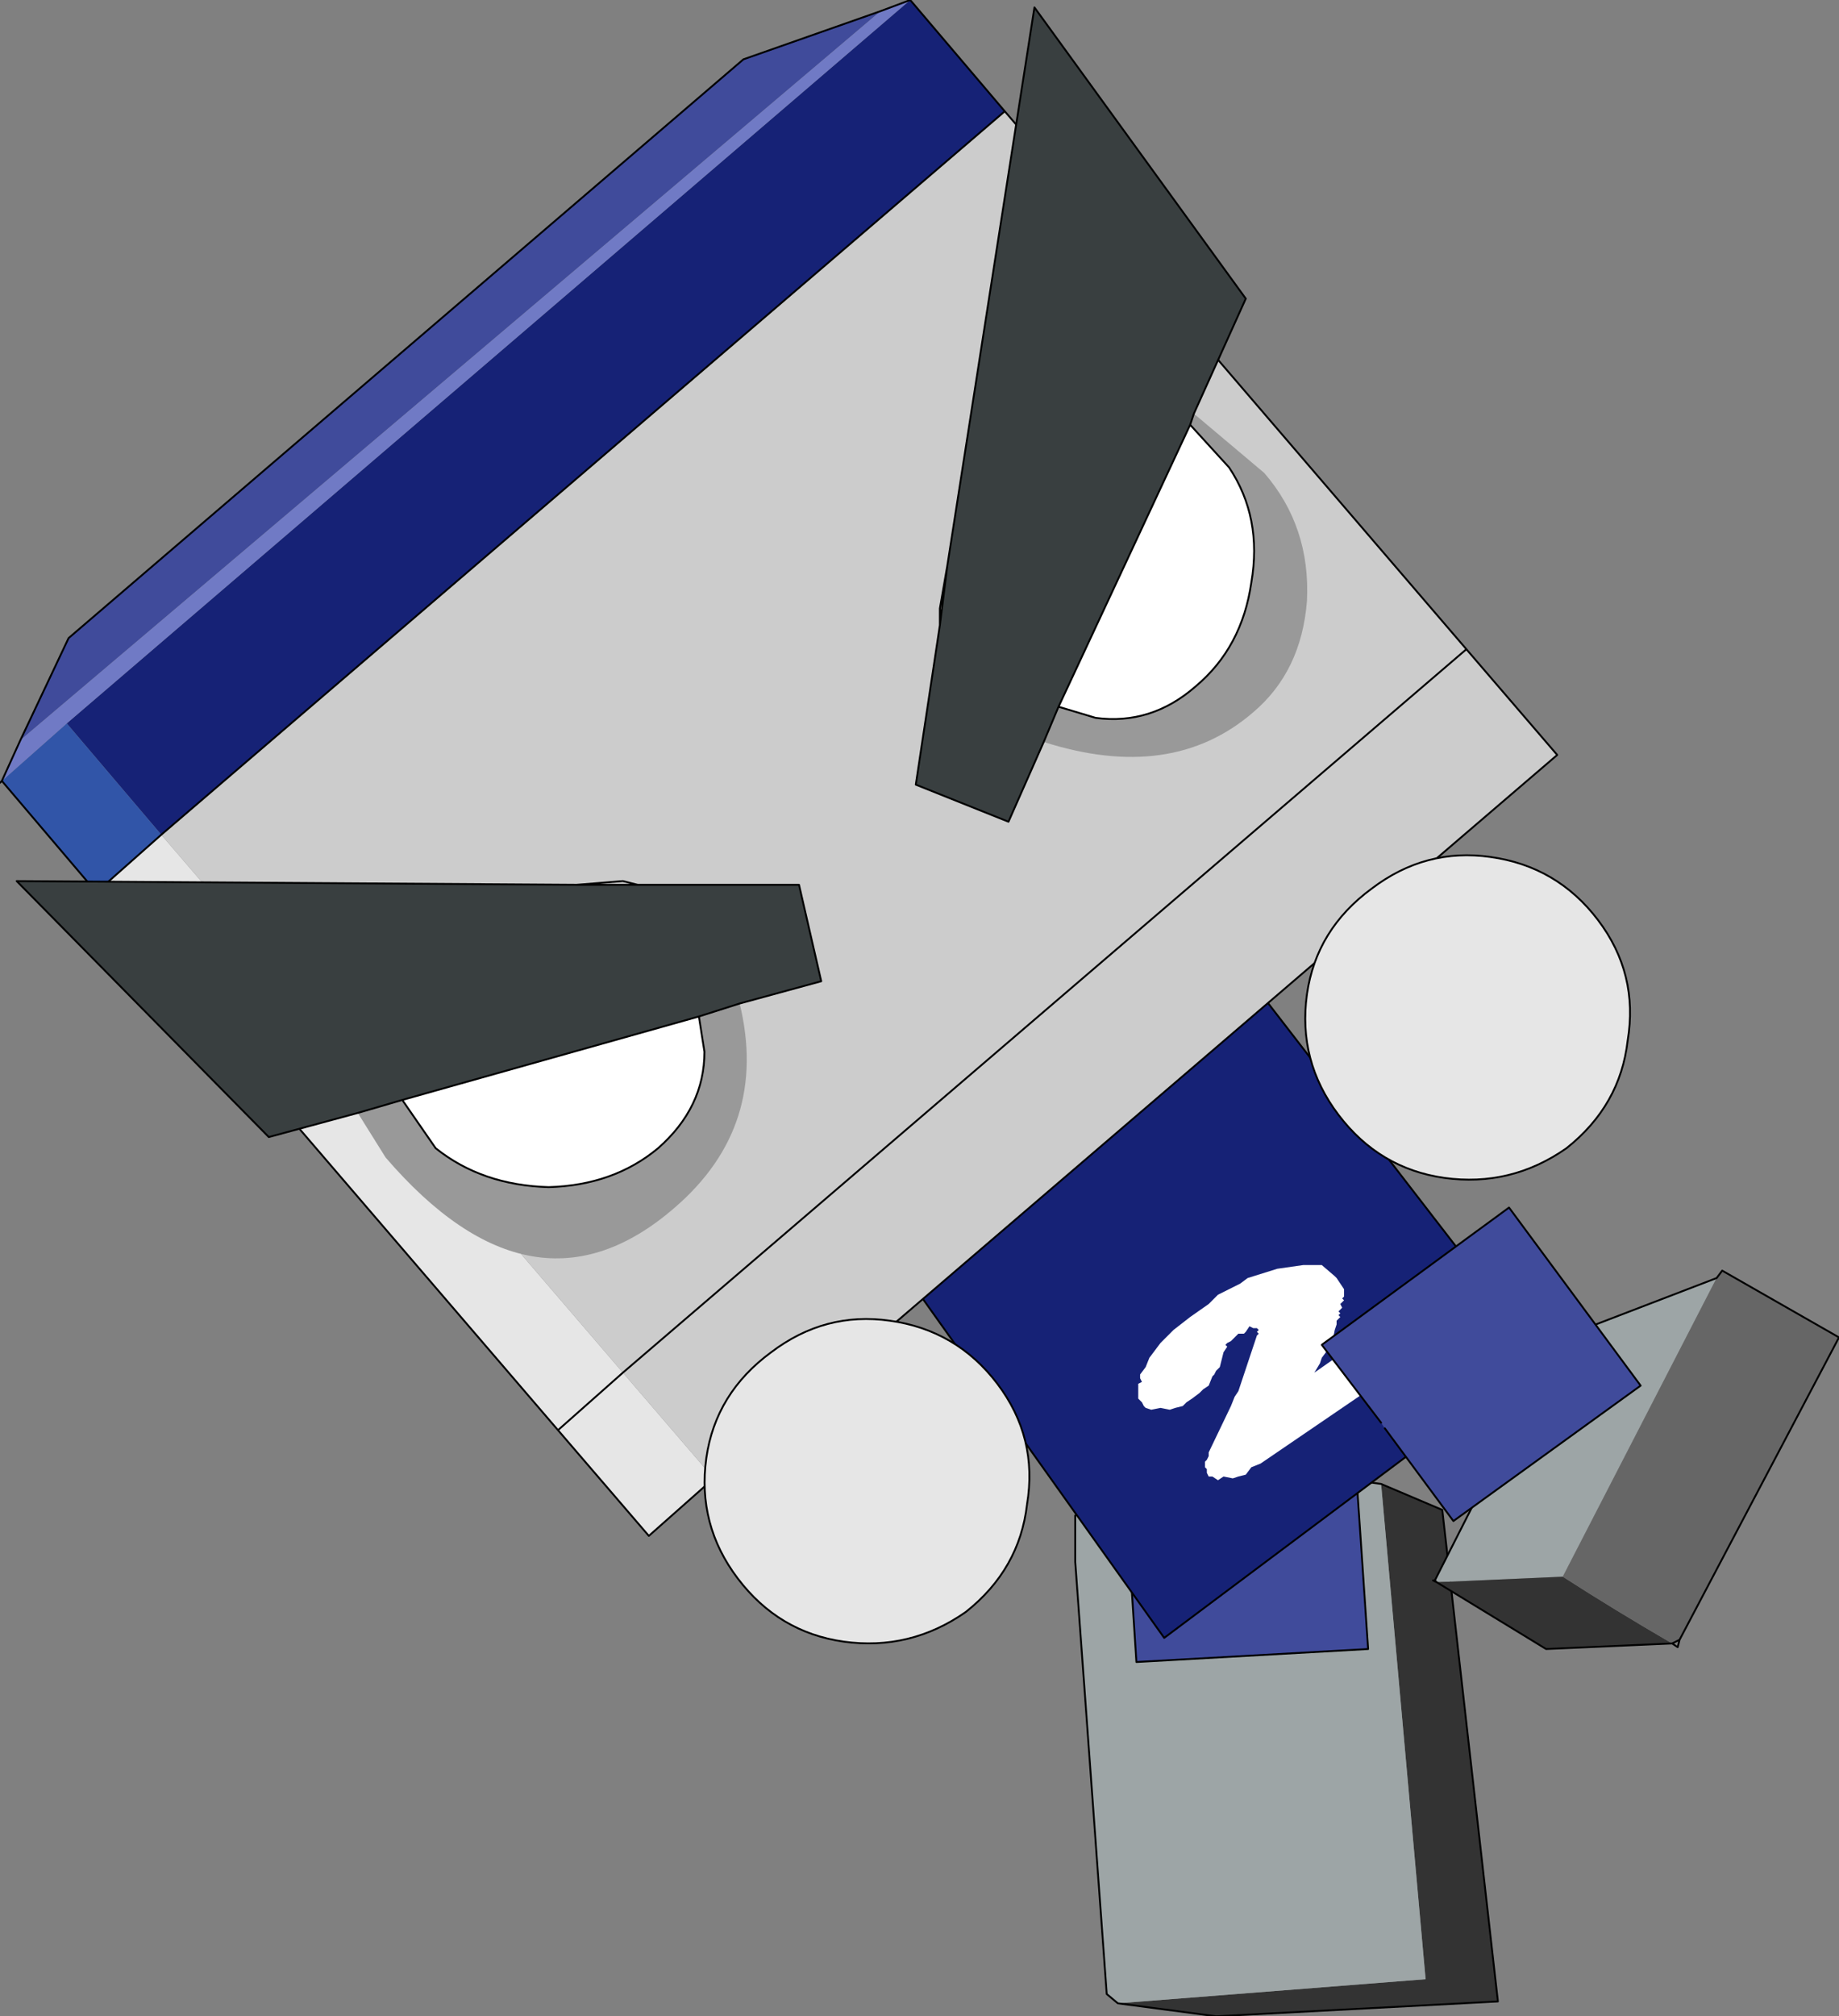 <?xml version="1.0" encoding="UTF-8" standalone="no"?>
<svg xmlns:xlink="http://www.w3.org/1999/xlink" height="54.35px" width="49.6px" xmlns="http://www.w3.org/2000/svg">
  <rect width="100%" height="100%" fill="#808080" stroke="none"/>
  <g transform="matrix(1.0, 0.0, 0.0, 1.0, 32.6, 38.2)">
    <path d="M4.65 1.8 L6.3 2.5 7.8 15.75 0.2 16.15 -2.45 15.8 5.85 15.15 4.65 1.8" fill="#333333" fill-rule="evenodd" stroke="none"/>
    <path d="M-2.45 15.8 L-2.75 15.55 -3.6 3.9 -3.6 2.65 3.55 1.65 4.65 1.8 5.85 15.15 -2.45 15.8" fill="#9da5a6" fill-rule="evenodd" stroke="none"/>
    <path d="M-2.45 15.8 L-2.75 15.55 -3.6 3.9 -3.6 2.65 3.55 1.65 4.65 1.8 6.3 2.5 7.8 15.75 0.2 16.15 -2.45 15.8 Z" fill="none" stroke="#000000" stroke-linecap="round" stroke-linejoin="round" stroke-width="0.05"/>
    <path d="M-2.15 3.5 L-2.15 3.4 -2.25 0.7 3.9 0.35 4.3 6.25 -1.95 6.6 -2.15 3.5" fill="#404b9b" fill-rule="evenodd" stroke="none"/>
    <path d="M-2.15 3.4 L-2.25 0.7 3.9 0.35 4.3 6.25 -1.95 6.6 -2.15 3.5" fill="none" stroke="#000000" stroke-linecap="round" stroke-linejoin="round" stroke-width="0.05"/>
    <path d="M-3.35 -9.8 L0.45 -12.65 8.95 -1.65 -1.2 5.95 -9.25 -5.35 -3.9 -9.35 -3.35 -9.8" fill="#162276" fill-rule="evenodd" stroke="none"/>
    <path d="M-3.35 -9.8 L0.45 -12.65 8.95 -1.65 -1.2 5.95 -9.25 -5.35 -3.9 -9.35" fill="none" stroke="#000000" stroke-linecap="round" stroke-linejoin="round" stroke-width="0.05"/>
    <path d="M3.55 -3.6 L3.65 -3.45 3.65 -3.35 3.65 -3.25 3.6 -3.2 3.65 -3.15 3.55 -3.05 3.6 -2.95 3.55 -2.9 3.5 -2.85 3.55 -2.8 3.5 -2.75 3.55 -2.7 3.45 -2.6 3.45 -2.5 3.4 -2.35 3.35 -2.1 3.25 -1.95 3.2 -1.8 3.05 -1.6 3.0 -1.45 2.85 -1.2 3.85 -1.9 4.25 -2.1 4.7 -2.2 5.0 -2.25 5.3 -2.05 5.35 -1.9 5.25 -1.6 5.1 -1.25 4.7 -1.0 1.4 1.25 1.15 1.35 1.0 1.55 0.8 1.6 0.65 1.65 0.4 1.6 0.25 1.7 0.1 1.6 0.0 1.6 -0.05 1.5 -0.05 1.4 -0.1 1.35 -0.1 1.2 -0.05 1.15 0.0 1.05 0.0 0.95 0.6 -0.3 0.7 -0.55 0.8 -0.7 0.85 -0.85 0.95 -1.15 1.3 -2.2 1.35 -2.25 1.3 -2.3 1.35 -2.35 1.3 -2.4 1.2 -2.4 1.1 -2.45 1.0 -2.3 0.95 -2.25 0.8 -2.25 0.75 -2.2 0.65 -2.1 0.6 -2.05 0.5 -2.0 0.45 -1.95 0.5 -1.9 0.4 -1.75 0.3 -1.35 0.2 -1.25 0.15 -1.15 0.1 -1.1 0.0 -0.85 -0.15 -0.75 -0.25 -0.65 -0.45 -0.5 -0.6 -0.4 -0.7 -0.3 -0.9 -0.25 -1.05 -0.2 -1.3 -0.25 -1.55 -0.2 -1.7 -0.25 -1.75 -0.3 -1.8 -0.4 -1.9 -0.5 -1.9 -0.6 -1.9 -0.75 -1.9 -0.9 -1.8 -0.95 -1.85 -1.05 -1.85 -1.15 -1.7 -1.35 -1.6 -1.6 -1.3 -2.0 -0.95 -2.35 -0.5 -2.7 0.0 -3.05 0.25 -3.3 0.55 -3.45 0.85 -3.6 1.05 -3.75 1.85 -4.0 2.55 -4.1 3.05 -4.1 3.4 -3.8 3.45 -3.75 3.55 -3.6" fill="#ffffff" fill-rule="evenodd" stroke="none"/>
    <path d="M13.7 -3.75 L9.55 4.3 6.15 4.45 6.1 4.4 9.4 -2.1 13.7 -3.75" fill="#9da5a6" fill-rule="evenodd" stroke="none"/>
    <path d="M6.15 4.45 L9.55 4.3 Q10.95 5.2 12.5 6.1 L9.1 6.25 6.15 4.45" fill="#333333" fill-rule="evenodd" stroke="none"/>
    <path d="M9.55 4.3 L13.7 -3.75 13.85 -3.95 17.0 -2.15 12.7 6.0 12.5 6.1 Q10.95 5.2 9.55 4.3" fill="#666666" fill-rule="evenodd" stroke="none"/>
    <path d="M13.7 -3.75 L9.4 -2.1 6.1 4.4 6.15 4.45 6.05 4.4 6.1 4.4 M12.5 6.1 L12.7 6.0 17.0 -2.15 13.85 -3.95 13.7 -3.75 M12.5 6.1 L9.1 6.25 6.15 4.45 M12.7 6.0 L12.65 6.2 12.5 6.1" fill="none" stroke="#000000" stroke-linecap="round" stroke-linejoin="round" stroke-width="0.05"/>
    <path d="M4.75 0.3 L4.65 0.15 3.05 -1.95 8.1 -5.65 11.65 -0.85 6.6 2.8 4.75 0.3" fill="#404b9b" fill-rule="evenodd" stroke="none"/>
    <path d="M4.65 0.15 L3.05 -1.95 8.1 -5.65 11.65 -0.85 6.6 2.8 4.75 0.3" fill="none" stroke="#000000" stroke-linecap="round" stroke-linejoin="round" stroke-width="0.05"/>
    <path d="M-32.05 -18.25 L-8.85 -37.9 -12.55 -36.6 -30.75 -21.0 -32.05 -18.25 M-32.55 -17.15 L-32.6 -17.1 -32.55 -17.15" fill="#404b9b" fill-rule="evenodd" stroke="none"/>
    <path d="M-30.8 -18.7 L-28.25 -15.7 -5.5 -35.2 -8.05 -38.2 -30.8 -18.7" fill="#162276" fill-rule="evenodd" stroke="none"/>
    <path d="M-28.25 -15.7 L-30.8 -18.7 -32.55 -17.15 -30.0 -14.15 -28.25 -15.7" fill="#3155a8" fill-rule="evenodd" stroke="none"/>
    <path d="M-28.25 -15.7 L-30.0 -14.15 -17.55 0.35 -15.1 3.2 -13.35 1.65 -15.8 -1.2 -28.25 -15.7 M-17.55 0.35 L-15.8 -1.2 -17.55 0.35" fill="#e6e6e6" fill-rule="evenodd" stroke="none"/>
    <path d="M-5.5 -35.2 L-28.25 -15.7 -15.8 -1.2 -13.35 1.65 9.4 -17.85 6.95 -20.7 -5.5 -35.2 M6.95 -20.7 L-15.8 -1.2 6.95 -20.7" fill="#cccccc" fill-rule="evenodd" stroke="none"/>
    <path d="M-32.55 -17.15 L-30.8 -18.7 -8.05 -38.2 -8.85 -37.9 -32.05 -18.25 -32.55 -17.15" fill="#707ac5" fill-rule="evenodd" stroke="none"/>
    <path d="M-28.25 -15.7 L-30.0 -14.15 -32.55 -17.15 -32.05 -18.25 -30.75 -21.0 -12.55 -36.6 -8.85 -37.9 -8.05 -38.2 -5.5 -35.2 -28.25 -15.7 M-15.8 -1.2 L-17.55 0.35 -30.0 -14.15 M-32.55 -17.15 L-32.6 -17.1 M-13.35 1.65 L9.4 -17.85 6.95 -20.7 -5.5 -35.2 M-13.35 1.65 L-15.1 3.2 -17.55 0.35 M-15.8 -1.2 L6.95 -20.7" fill="none" stroke="#000000" stroke-linecap="round" stroke-linejoin="round" stroke-width="0.05"/>
    <path d="M-0.4 -27.05 L1.0 -30.15 -4.7 -38.0 -7.05 -22.95 -7.25 -21.35 -7.9 -17.05 -5.4 -16.05 -4.45 -18.2 -4.05 -19.15 -0.5 -26.75 -0.4 -27.05" fill="#393f40" fill-rule="evenodd" stroke="none"/>
    <path d="M-0.5 -26.75 L-4.05 -19.15 -3.05 -18.85 Q-1.55 -18.65 -0.35 -19.7 0.9 -20.75 1.15 -22.5 1.45 -24.25 0.55 -25.6 L-0.5 -26.75" fill="#ffffff" fill-rule="evenodd" stroke="none"/>
    <path d="M-0.4 -27.05 L-0.5 -26.75 0.55 -25.6 Q1.45 -24.25 1.15 -22.5 0.9 -20.75 -0.35 -19.7 -1.55 -18.65 -3.05 -18.85 L-4.05 -19.15 -4.45 -18.2 Q-1.0 -17.1 1.2 -19.0 2.5 -20.1 2.65 -22.0 2.75 -24.0 1.5 -25.45 L-0.4 -27.05" fill="#999999" fill-rule="evenodd" stroke="none"/>
    <path d="M-4.45 -18.2 L-5.4 -16.05 -7.9 -17.05 -7.25 -21.35 -7.05 -22.95 -4.7 -38.0 1.0 -30.15 -0.4 -27.05 -0.5 -26.75 -4.05 -19.15 -4.45 -18.2 M-7.25 -21.35 L-7.25 -21.8 -7.05 -22.95 M-4.05 -19.15 L-3.05 -18.85 Q-1.55 -18.65 -0.35 -19.7 0.9 -20.75 1.15 -22.5 1.45 -24.25 0.55 -25.6 L-0.5 -26.75" fill="none" stroke="#000000" stroke-linecap="round" stroke-linejoin="round" stroke-width="0.05"/>
    <path d="M-12.65 -11.15 L-10.45 -11.75 -11.05 -14.35 -15.4 -14.35 -17.05 -14.35 -32.15 -14.45 -25.35 -7.55 -22.95 -8.2 -21.75 -8.55 -13.75 -10.8 -12.65 -11.15" fill="#393f40" fill-rule="evenodd" stroke="none"/>
    <path d="M-13.75 -10.8 L-21.75 -8.55 -20.85 -7.25 Q-19.6 -6.25 -17.8 -6.2 -16.05 -6.25 -14.85 -7.25 -13.6 -8.35 -13.6 -9.85 L-13.75 -10.8" fill="#ffffff" fill-rule="evenodd" stroke="none"/>
    <path d="M-12.65 -11.15 L-13.75 -10.8 -13.6 -9.85 Q-13.6 -8.35 -14.85 -7.25 -16.05 -6.25 -17.8 -6.2 -19.6 -6.25 -20.85 -7.25 L-21.75 -8.55 -22.95 -8.2 -22.2 -7.0 Q-18.2 -2.35 -14.4 -5.65 -11.85 -7.85 -12.65 -11.15" fill="#999999" fill-rule="evenodd" stroke="none"/>
    <path d="M-22.95 -8.2 L-25.35 -7.55 -32.15 -14.45 -17.05 -14.35 -15.4 -14.35 -11.05 -14.35 -10.45 -11.75 -12.65 -11.15 -13.75 -10.8 -21.75 -8.55 -22.95 -8.2 M-15.4 -14.35 L-15.8 -14.45 -17.05 -14.35 M-13.75 -10.8 L-13.6 -9.85 Q-13.6 -8.35 -14.85 -7.25 -16.05 -6.25 -17.8 -6.2 -19.6 -6.25 -20.85 -7.25 L-21.75 -8.55" fill="none" stroke="#000000" stroke-linecap="round" stroke-linejoin="round" stroke-width="0.05"/>
    <path d="M-5.7 -0.9 Q-4.6 0.55 -4.9 2.35 -5.1 4.1 -6.55 5.25 -8.05 6.3 -9.85 6.05 -11.6 5.8 -12.7 4.35 -13.8 2.9 -13.55 1.1 -13.3 -0.65 -11.8 -1.75 -10.35 -2.85 -8.6 -2.6 -6.8 -2.35 -5.7 -0.9" fill="#e6e6e6" fill-rule="evenodd" stroke="none"/>
    <path d="M-5.7 -0.9 Q-4.6 0.55 -4.9 2.35 -5.1 4.1 -6.55 5.25 -8.05 6.3 -9.85 6.05 -11.6 5.8 -12.7 4.35 -13.8 2.9 -13.55 1.1 -13.3 -0.65 -11.8 -1.75 -10.35 -2.85 -8.6 -2.6 -6.8 -2.35 -5.7 -0.9 Z" fill="none" stroke="#000000" stroke-linecap="round" stroke-linejoin="round" stroke-width="0.05"/>
    <path d="M11.3 -10.15 Q11.1 -8.4 9.65 -7.25 8.15 -6.2 6.35 -6.45 4.6 -6.7 3.5 -8.15 2.4 -9.6 2.65 -11.4 2.9 -13.15 4.4 -14.25 5.85 -15.35 7.6 -15.1 9.4 -14.85 10.5 -13.4 11.6 -11.95 11.3 -10.15" fill="#e6e6e6" fill-rule="evenodd" stroke="none"/>
    <path d="M11.3 -10.15 Q11.1 -8.4 9.65 -7.25 8.15 -6.2 6.35 -6.45 4.6 -6.7 3.5 -8.15 2.4 -9.6 2.65 -11.4 2.9 -13.15 4.4 -14.25 5.85 -15.35 7.6 -15.1 9.4 -14.85 10.5 -13.4 11.6 -11.95 11.3 -10.15 Z" fill="none" stroke="#000000" stroke-linecap="round" stroke-linejoin="round" stroke-width="0.05"/>
  </g>
</svg>
